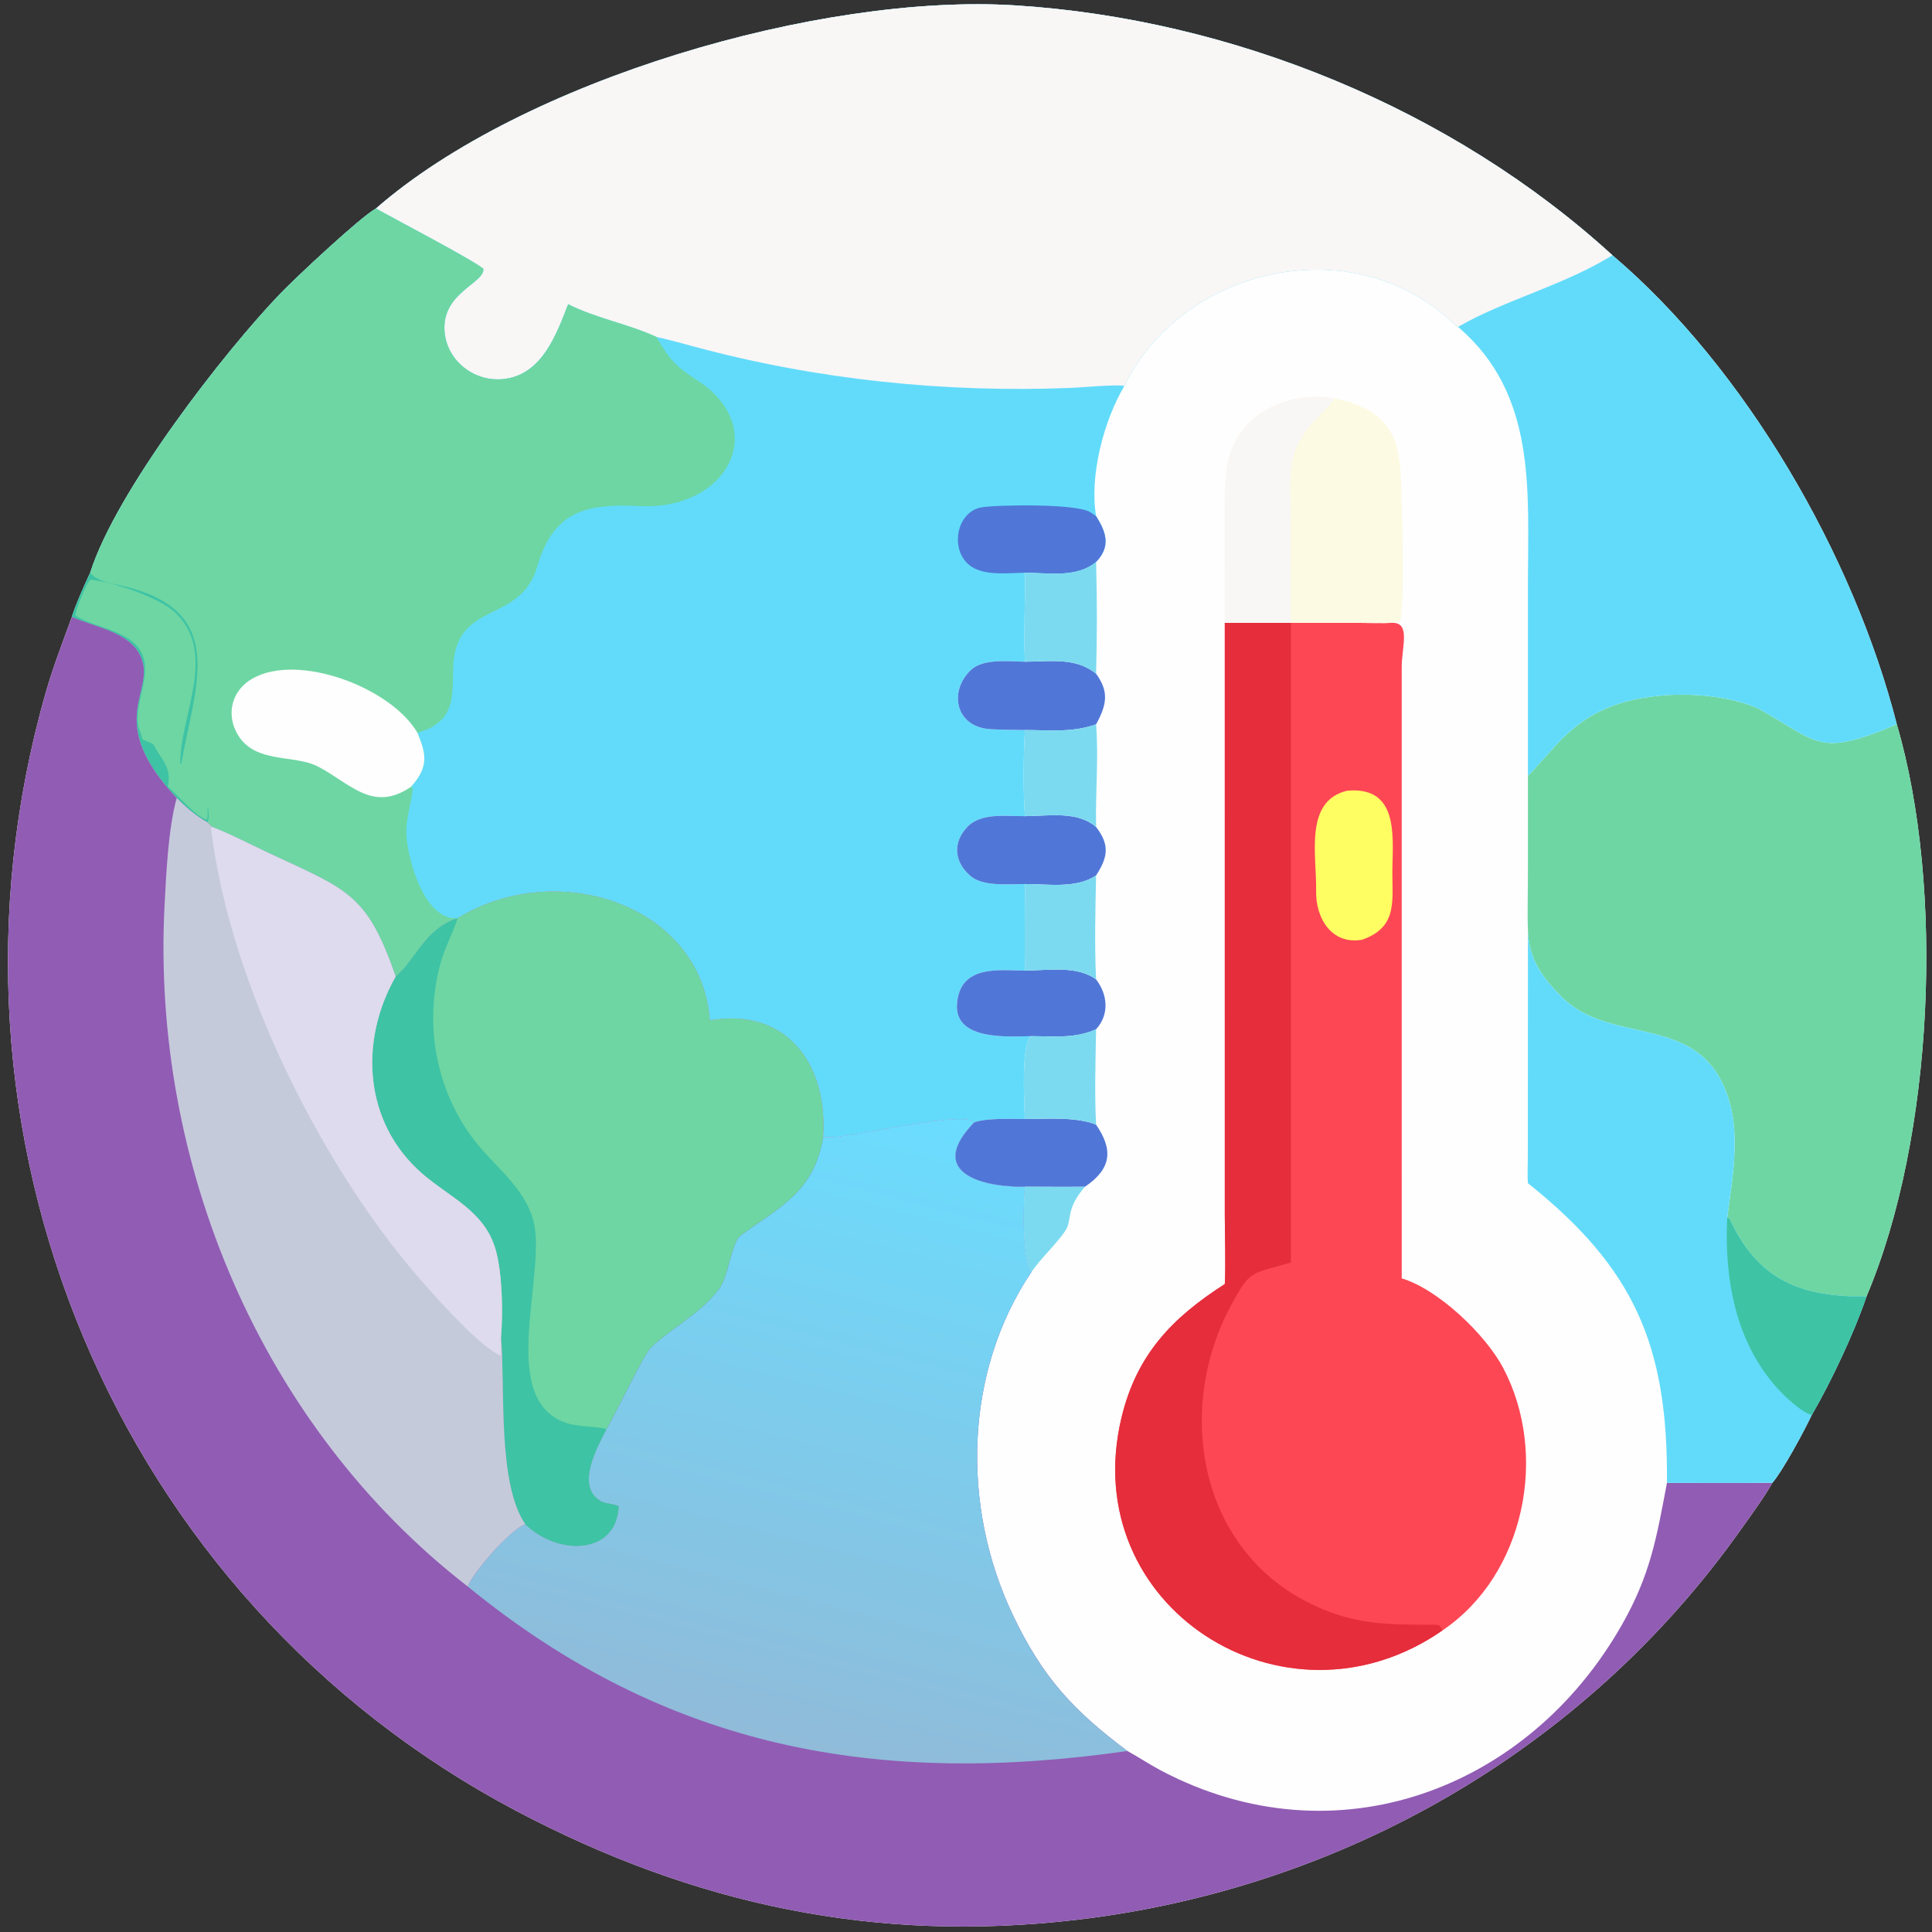 <?xml version="1.0" encoding="utf-8" ?><svg xmlns="http://www.w3.org/2000/svg" xmlns:xlink="http://www.w3.org/1999/xlink" width="1024" height="1024" viewBox="0 0 1024 1024"><rect x="0" y="0" width="1024" height="1024" fill="#333333" stroke="none"/><path fill="#FEFEFE" transform="scale(2 2)" d="M99.637 55.252C138.605 21.235 217.394 -1.817 269.036 1.428C326.536 5.042 384.796 28.816 427.318 67.656C462.612 97.565 491.335 147.44 502.672 191.948C515.356 235.138 512.57 301.365 494.623 343.613C491.443 353.035 485.192 366.328 480.132 374.979C478.193 379.126 472.49 389.727 469.683 392.982C467.437 396.958 463.762 401.956 461.004 405.83C419.75 463.786 355.542 500.559 285.218 508.781C232.106 514.991 183.983 504.801 136.863 479.923C30.375 423.7 -21.033 300.169 12.067 183.722C13.913 177.215 16.689 169.916 19.049 163.483C20.413 159.36 22.119 155.712 23.913 151.768C30.662 130.335 59.354 93.317 74.319 77.779C78.524 73.413 95.514 57.521 99.637 55.252Z"/><path fill="#62DBFA" transform="scale(2 2)" d="M99.637 55.252C138.605 21.235 217.394 -1.817 269.036 1.428C326.536 5.042 384.796 28.816 427.318 67.656C414.518 75.623 398.698 79.528 386.396 86.642L385.993 86.352C384.865 85.528 383.759 84.39 382.678 83.481C356.052 61.092 312.983 71.511 297.954 102.299C292.528 111.466 288.664 126.087 290.476 136.763C293.129 140.982 294.462 144.804 290.476 148.918C285.292 153.21 277.954 151.8 271.618 151.768C271.738 159.01 271.251 168.44 271.618 175.36C267.68 175.346 260.526 174.343 257.184 177.658C251.252 183.541 253.424 192.654 262.363 193.234C265.116 193.412 268.52 193.436 271.618 193.461C271.244 199.477 271.123 210.074 271.618 216.292C266.626 216.322 259.966 215.334 256.368 219.124C252.437 223.264 252.839 228.335 257.084 232.057C260.422 235.042 267.344 234.287 271.618 234.275C271.604 241.851 271.494 249.662 271.618 257.22C264.902 257.173 254.401 255.532 253.612 266.039C252.865 275.987 267.731 274.663 273.382 274.587C270.516 275.614 271.447 293.142 271.618 296.543C267.923 296.534 261.588 296.247 258.211 297.416C254.778 294.043 224.773 301.909 218.937 301.381C218.75 301.366 218.338 301.325 218.136 301.361C219.45 281.91 208.413 266.947 188.116 270.39C185.95 239.924 147.772 227.071 121.261 243.336L121.261 243.336C112.576 246.102 109.979 254.657 104.856 258.79C97.153 236.706 92.231 235.906 70.917 225.929C66.393 223.812 60.84 220.917 56.208 219.151L54.966 217.931C51.838 216.154 49.358 214.009 46.832 211.485C27.62 190.92 41.102 183.766 37.497 174.423C34.837 167.529 25.386 166.288 19.049 163.483C20.413 159.36 22.119 155.712 23.913 151.768C30.662 130.335 59.354 93.317 74.319 77.779C78.524 73.413 95.514 57.521 99.637 55.252Z"/><path fill="#F9F6F6" transform="scale(2 2)" d="M99.637 55.252C138.605 21.235 217.394 -1.817 269.036 1.428C326.536 5.042 384.796 28.816 427.318 67.656C414.518 75.623 398.698 79.528 386.396 86.642L385.993 86.352C384.865 85.528 383.759 84.39 382.678 83.481C356.052 61.092 312.983 71.511 297.954 102.299C296.521 101.777 286.196 102.697 284.085 102.783C250.414 104.155 216.515 100.634 183.957 91.858C180.652 90.967 177.253 90.003 173.919 89.276C166.421 85.806 158.047 84.398 150.565 80.62C147.392 88.831 143.501 99.526 133.223 100.465C125.369 101.209 118.127 95.279 117.788 87.402C117.36 77.462 128.364 75.081 128.115 71.243C125.642 69.044 103.802 57.62 99.637 55.252Z"/><path fill="#6ED6A3" transform="scale(2 2)" d="M99.637 55.252C103.802 57.62 125.642 69.044 128.115 71.243C128.364 75.081 117.36 77.462 117.788 87.402C118.127 95.279 125.369 101.209 133.223 100.465C143.501 99.526 147.392 88.831 150.565 80.62C158.047 84.398 166.421 85.806 173.919 89.276C178.051 96.224 179.337 97.266 186.129 101.694C203.615 114.379 192.539 135.24 169.526 134.123C155.565 133.445 146.746 135.191 142.406 150.072C138.278 164.225 123.969 159.838 120.676 172.422C118.66 180.124 123.452 190.749 110.615 194.177C113.111 200.166 113.503 203.283 108.963 208.474L109.37 208.882C109.085 212.798 107.432 217.216 107.704 221.399C108.135 228.032 112.515 244.018 121.261 243.336C112.576 246.102 109.979 254.657 104.856 258.79C97.153 236.706 92.231 235.906 70.917 225.929C66.393 223.812 60.84 220.917 56.208 219.151L54.966 217.931C51.838 216.154 49.358 214.009 46.832 211.485C27.62 190.92 41.102 183.766 37.497 174.423C34.837 167.529 25.386 166.288 19.049 163.483C20.413 159.36 22.119 155.712 23.913 151.768C30.662 130.335 59.354 93.317 74.319 77.779C78.524 73.413 95.514 57.521 99.637 55.252Z"/><path fill="#FEFEFE" transform="scale(2 2)" d="M108.963 208.474C98.861 215.43 92.961 207.721 84.359 203.186C78.097 199.884 67.848 202.439 63.156 194.936C59.769 189.521 61.292 183.028 66.882 179.838C79.045 172.898 103.64 182.224 110.615 194.177C113.111 200.166 113.503 203.283 108.963 208.474Z"/><path fill="#3EC3A4" transform="scale(2 2)" d="M23.913 151.768C25.264 153.642 28.28 154.402 30.45 154.833C61.007 160.908 51.878 180.85 48.042 202.409L47.791 202.494C47.499 189.994 57.788 173.401 46.592 162.473C42.414 158.396 30.245 154.292 23.993 153.625C22.945 154.204 19.773 162.413 20.016 163.14C25.583 166.771 36.704 167.069 38.258 175.241C39.442 181.465 34.715 188.363 37.225 194.188C38.357 196.816 36.486 195.215 40.574 197.184C43.034 201.755 45.504 203.284 44.499 208.474C46.526 210.167 52.386 216.917 54.895 217.231C55.16 216.067 54.913 214.015 55.087 213.68C55.206 215.058 55.563 216.772 54.966 217.931C51.838 216.154 49.358 214.009 46.832 211.485C27.62 190.92 41.102 183.766 37.497 174.423C34.837 167.529 25.386 166.288 19.049 163.483C20.413 159.36 22.119 155.712 23.913 151.768Z"/><path fill="#5077D7" transform="scale(2 2)" d="M271.618 151.768C267.366 151.839 261.926 152.545 258.151 150.578C251.407 147.062 252.992 135.664 260.137 134.448C264.081 133.777 285.516 133.389 289.002 135.774L290.476 136.763C293.129 140.982 294.462 144.804 290.476 148.918C285.292 153.21 277.954 151.8 271.618 151.768Z"/><path fill="#915CB4" transform="scale(2 2)" d="M469.683 392.982C467.437 396.958 463.762 401.956 461.004 405.83C419.75 463.786 355.542 500.559 285.218 508.781C232.106 514.991 183.983 504.801 136.863 479.923C30.375 423.7 -21.033 300.169 12.067 183.722C13.913 177.215 16.689 169.916 19.049 163.483C25.386 166.288 34.837 167.529 37.497 174.423C41.102 183.766 27.62 190.92 46.832 211.485C49.358 214.009 51.838 216.154 54.966 217.931L56.208 219.151C60.84 220.917 66.393 223.812 70.917 225.929C92.231 235.906 97.153 236.706 104.856 258.79C109.979 254.657 112.576 246.102 121.261 243.336L121.261 243.336C147.772 227.071 185.95 239.924 188.116 270.39C208.413 266.947 219.45 281.91 218.136 301.361C218.338 301.325 218.75 301.366 218.937 301.381C224.773 301.909 254.778 294.043 258.211 297.416C245.884 310.047 258.63 314.594 271.618 314.499C271.204 318.739 270.766 334.364 273.382 337.033C255.477 363.599 254.756 399.201 268.348 427.829C276.244 444.46 284.314 453.206 298.78 464.038C301.769 465.663 304.625 467.596 307.644 469.192C353.834 493.597 405.035 474.327 429.882 430.483C437.376 417.258 439 407.592 441.757 392.982L462.77 393.004C464.251 393.02 468.56 392.895 469.683 392.982Z"/><defs><linearGradient id="gradient_0" gradientUnits="userSpaceOnUse" x1="205.709" y1="461.149" x2="248.403" y2="294.737"><stop offset="0" stop-color="#90BBD9"/><stop offset="1" stop-color="#6ADDFF"/></linearGradient></defs><path fill="url(#gradient_0)" transform="scale(2 2)" d="M218.136 301.361C218.338 301.325 218.75 301.366 218.937 301.381C224.773 301.909 254.778 294.043 258.211 297.416C245.884 310.047 258.63 314.594 271.618 314.499C271.204 318.739 270.766 334.364 273.382 337.033C255.477 363.599 254.756 399.201 268.348 427.829C276.244 444.46 284.314 453.206 298.78 464.038C233.057 473.424 177.105 463.831 123.967 420.453C124.927 417.276 135.141 405.324 139.209 403.927C147.94 412.381 163.392 412.031 163.93 399.216C163.337 398.653 160.424 398.515 159.323 397.898C152.35 393.99 158.231 383.579 160.703 378.736C163.468 374.155 170.472 359.03 172.605 357.013C178.233 351.693 185.041 348.526 190.02 342.217C193.152 339.226 193.539 329.339 196.476 327.235C206.776 319.859 215.805 315.645 218.136 301.361Z"/><path fill="#6ED6A3" transform="scale(2 2)" d="M121.261 243.336C147.772 227.071 185.95 239.924 188.116 270.39C208.413 266.947 219.45 281.91 218.136 301.361C215.805 315.645 206.776 319.859 196.476 327.235C193.539 329.339 193.152 339.226 190.02 342.217C185.041 348.526 178.233 351.693 172.605 357.013C170.472 359.03 163.468 374.155 160.703 378.736C158.231 383.579 152.35 393.99 159.323 397.898C160.424 398.515 163.337 398.653 163.93 399.216C163.392 412.031 147.94 412.381 139.209 403.927C131.802 393.177 133.898 367.636 132.8 354.455L132.772 354.143C133.343 347.629 133.082 337.174 131.321 331.097C128.361 320.877 119.2 317.397 111.818 310.96C96.45 297.56 95.062 275.954 104.856 258.79C109.979 254.657 112.576 246.102 121.261 243.336L121.261 243.336Z"/><path fill="#3EC3A4" transform="scale(2 2)" d="M121.261 243.336L121.129 243.749C119.893 247.516 117.973 250.977 116.869 254.844C111.926 272.168 115.935 291.309 127.847 304.78C132.864 310.455 138.666 315.188 141.103 322.633C145.593 336.348 131.249 370.497 149.895 377.038L150.156 377.127C153.485 378.232 158.607 377.971 160.703 378.736C158.231 383.579 152.35 393.99 159.323 397.898C160.424 398.515 163.337 398.653 163.93 399.216C163.392 412.031 147.94 412.381 139.209 403.927C131.802 393.177 133.898 367.636 132.8 354.455L132.772 354.143C133.343 347.629 133.082 337.174 131.321 331.097C128.361 320.877 119.2 317.397 111.818 310.96C96.45 297.56 95.062 275.954 104.856 258.79C109.979 254.657 112.576 246.102 121.261 243.336L121.261 243.336Z"/><path fill="#C5CADB" transform="scale(2 2)" d="M46.832 211.485C49.358 214.009 51.838 216.154 54.966 217.931L56.208 219.151C60.84 220.917 66.393 223.812 70.917 225.929C92.231 235.906 97.153 236.706 104.856 258.79C95.062 275.954 96.45 297.56 111.818 310.96C119.2 317.397 128.361 320.877 131.321 331.097C133.082 337.174 133.343 347.629 132.772 354.143L132.8 354.455C133.898 367.636 131.802 393.177 139.209 403.927C135.141 405.324 124.927 417.276 123.967 420.453C69.178 377.995 40.053 308.411 43.612 239.843C44.045 231.515 44.587 219.553 46.832 211.485Z"/><path fill="#DDDBED" transform="scale(2 2)" d="M132.772 359.382C127.028 356.581 117.977 346.44 113.571 341.562C86.042 311.088 60.864 261.064 55.914 219.466L56.208 219.151C60.84 220.917 66.393 223.812 70.917 225.929C92.231 235.906 97.153 236.706 104.856 258.79C95.062 275.954 96.45 297.56 111.818 310.96C119.2 317.397 128.361 320.877 131.321 331.097C133.082 337.174 133.343 347.629 132.772 354.143C132.591 355.52 132.73 357.915 132.772 359.382Z"/><path fill="#6ED6A3" transform="scale(2 2)" d="M404.919 205.641C411.668 198.608 415.897 191.819 425.992 187.593C437.264 182.875 454.807 182.895 466.022 187.798C482.056 196.699 481.688 200.845 502.672 191.948C515.356 235.138 512.57 301.365 494.623 343.613C493.746 343.473 491.047 343.587 489.936 343.534C474.825 342.813 465.087 337.503 458.425 323.147L458.31 322.895L457.952 322.773L458.067 322.711L457.724 322.758C459.275 310.807 461.961 297.598 456.107 286.339C447.201 269.211 426.157 276.557 413.824 264.152C408.34 258.636 405.131 253.935 404.919 246.39C404.74 242.418 404.91 236.886 404.912 232.81L404.919 205.641Z"/><path fill="#62DBFA" transform="scale(2 2)" d="M427.318 67.656C462.612 97.565 491.335 147.44 502.672 191.948C481.688 200.845 482.056 196.699 466.022 187.798C454.807 182.895 437.264 182.875 425.992 187.593C415.897 191.819 411.668 198.608 404.919 205.641L404.917 154.198C404.94 130.025 407.241 104.354 386.396 86.642C398.698 79.528 414.518 75.623 427.318 67.656Z"/><path fill="#62DBFA" transform="scale(2 2)" d="M404.919 313.561C404.751 311.637 404.888 308.079 404.895 306.047L404.919 246.39C405.131 253.935 408.34 258.636 413.824 264.152C426.157 276.557 447.201 269.211 456.107 286.339C461.961 297.598 459.275 310.807 457.724 322.758L458.067 322.711L457.952 322.773L458.31 322.895L458.425 323.147C465.087 337.503 474.825 342.813 489.936 343.534C491.047 343.587 493.746 343.473 494.623 343.613C491.443 353.035 485.192 366.328 480.132 374.979C478.193 379.126 472.49 389.727 469.683 392.982C468.56 392.895 464.251 393.02 462.77 393.004L441.757 392.982C442.096 356.326 432.885 335.878 404.919 313.561Z"/><path fill="#3EC3A4" transform="scale(2 2)" d="M457.724 322.758L458.067 322.711L457.952 322.773L458.31 322.895L458.425 323.147C465.087 337.503 474.825 342.813 489.936 343.534C491.047 343.587 493.746 343.473 494.623 343.613C491.443 353.035 485.192 366.328 480.132 374.979C477.318 374.274 472.799 369.884 470.86 367.719C459.842 355.415 456.965 338.687 457.724 322.758Z"/><path fill="#5077D7" transform="scale(2 2)" d="M271.618 296.543C277.33 296.522 285.36 295.905 290.476 298.055C295.094 304.777 294.528 309.756 287.529 314.499C282.239 314.561 276.911 314.513 271.618 314.499C258.63 314.594 245.884 310.047 258.211 297.416C261.588 296.247 267.923 296.534 271.618 296.543Z"/><path fill="#5077D7" transform="scale(2 2)" d="M271.618 216.292C277.893 216.26 285.423 214.812 290.476 219.151C294.107 223.888 293.649 227.094 290.476 231.999C285.189 235.577 277.742 234.254 271.618 234.275C267.344 234.287 260.422 235.042 257.084 232.057C252.839 228.335 252.437 223.264 256.368 219.124C259.966 215.334 266.626 216.322 271.618 216.292Z"/><path fill="#5077D7" transform="scale(2 2)" d="M271.618 175.36C278.228 175.342 285.047 174.1 290.476 178.546C294.009 183.38 293.251 186.879 290.476 191.948C284.265 194.167 278.263 193.498 271.618 193.461C268.52 193.436 265.116 193.412 262.363 193.234C253.424 192.654 251.252 183.541 257.184 177.658C260.526 174.343 267.68 175.346 271.618 175.36Z"/><path fill="#5077D7" transform="scale(2 2)" d="M271.618 257.22C277.6 257.19 285.457 255.8 290.476 259.554C293.553 263.551 294.049 268.863 290.476 272.763C284.991 275.256 279.434 274.618 273.382 274.587C267.731 274.663 252.865 275.987 253.612 266.039C254.401 255.532 264.902 257.173 271.618 257.22Z"/><path fill="#7BDAF0" transform="scale(2 2)" d="M271.618 151.768C277.954 151.8 285.292 153.21 290.476 148.918C290.76 158.724 290.749 168.752 290.476 178.546C285.047 174.1 278.228 175.342 271.618 175.36C271.251 168.44 271.738 159.01 271.618 151.768Z"/><path fill="#7BDAF0" transform="scale(2 2)" d="M290.476 191.948C291.185 200.883 290.27 210.166 290.476 219.151C285.423 214.812 277.893 216.26 271.618 216.292C271.123 210.074 271.244 199.477 271.618 193.461C278.263 193.498 284.265 194.167 290.476 191.948Z"/><path fill="#7BDAF0" transform="scale(2 2)" d="M271.618 234.275C277.742 234.254 285.189 235.577 290.476 231.999C290.291 241.006 290.04 250.555 290.476 259.554C285.457 255.8 277.6 257.19 271.618 257.22C271.494 249.662 271.604 241.851 271.618 234.275Z"/><path fill="#7BDAF0" transform="scale(2 2)" d="M273.382 274.587C279.434 274.618 284.991 275.256 290.476 272.763C290.338 281.112 290.042 289.713 290.476 298.055C285.36 295.905 277.33 296.522 271.618 296.543C271.447 293.142 270.516 275.614 273.382 274.587Z"/><path fill="#7BDAF0" transform="scale(2 2)" d="M271.618 314.499C276.911 314.513 282.239 314.561 287.529 314.499C282.129 320.706 284.369 323.264 282.185 326.38C279.552 330.135 276.041 333.212 273.382 337.033C270.766 334.364 271.204 318.739 271.618 314.499Z"/><path fill="#FD4755" transform="scale(2 2)" d="M369.006 165.05C373.888 165.002 371.471 171.472 371.467 176.801L371.472 338.781C381.125 341.665 393.643 353.62 398.336 362.477C410.454 385.342 404.171 417.331 382.231 432.102C340.445 461.087 285.14 425.726 297.225 375.62C301.238 358.983 310.6 349.245 324.581 340.289C324.872 335.275 324.585 327.259 324.583 322.009L324.581 165.05L342.106 165.05L360.141 165.066C362.608 165.068 366.641 165.204 369.006 165.05Z"/><path fill="#E52D3B" transform="scale(2 2)" d="M324.581 165.05L342.106 165.05L342.106 334.571C331.552 337.748 331.433 336.171 326.059 346.264C311.687 373.256 317.437 409.596 346.256 424.46C358.45 430.75 367.391 430.537 380.774 430.589C381.594 430.6 381.909 431.402 382.231 432.102C340.445 461.087 285.14 425.726 297.225 375.62C301.238 358.983 310.6 349.245 324.581 340.289C324.872 335.275 324.585 327.259 324.583 322.009L324.581 165.05Z"/><path fill="#FEFE63" transform="scale(2 2)" d="M357.028 209.544C370.394 208.363 369.179 220.897 369 230.025C368.837 238.324 370.742 245.609 361.004 249.027C352.936 250.501 348.612 243.293 348.793 236.135C348.963 226.771 345.523 212.24 357.028 209.544Z"/><path fill="#FDFAE3" transform="scale(2 2)" d="M324.581 165.05L324.569 140.474C324.568 135.103 324.366 129.533 325.08 124.206C326.939 110.346 340.603 103.353 353.653 105.57C372.067 109.402 371.001 120.162 371.495 133.924C371.629 139.695 372.188 159.734 371.141 164.392L371.073 164.68C370.217 165.083 370.279 164.465 369.006 165.05C366.641 165.204 362.608 165.068 360.141 165.066L342.106 165.05L324.581 165.05Z"/><path fill="#F9F6F6" transform="scale(2 2)" d="M324.581 165.05L324.569 140.474C324.568 135.103 324.366 129.533 325.08 124.206C326.939 110.346 340.603 103.353 353.653 105.57C352.707 107.19 350.934 108.75 349.614 110.1C340.305 119.613 342.072 125.333 342.098 137.336L342.106 165.05L324.581 165.05Z"/></svg>